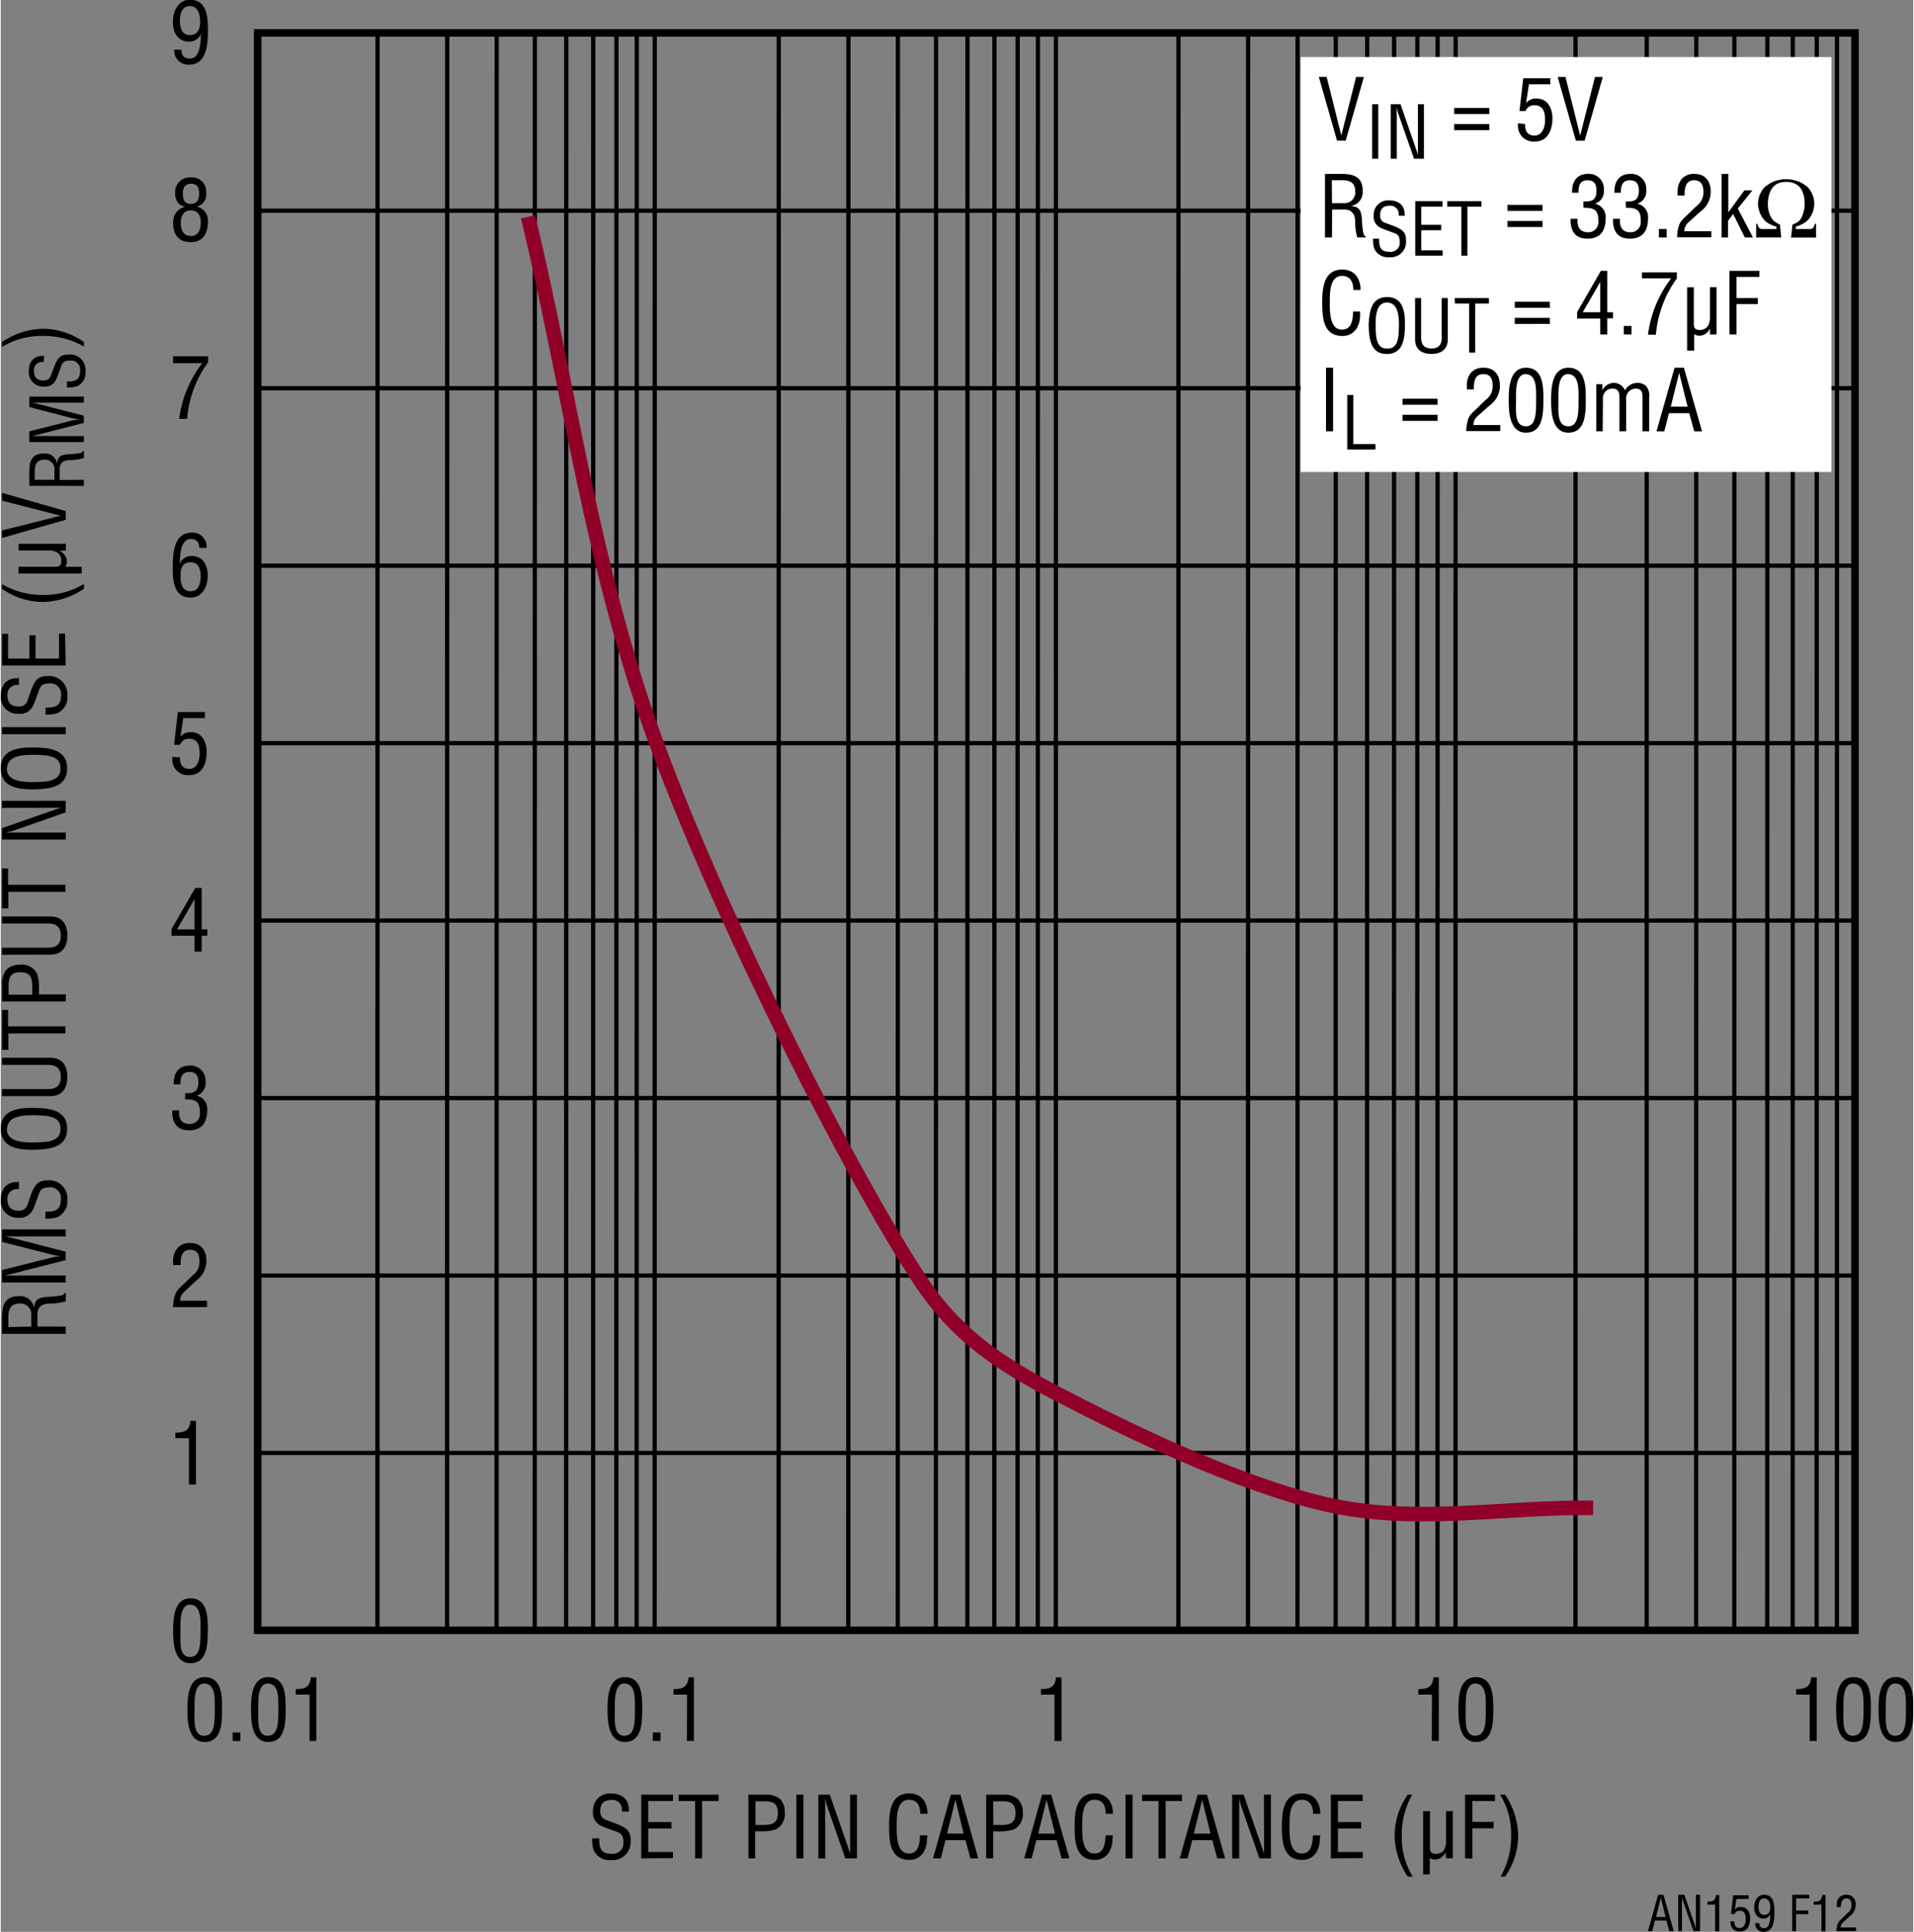 <svg id="abb50d87-4238-437b-8ff6-1e3d8c522295" data-name="b53f10a1-a57f-46f2-98ba-7159d1f46264" xmlns="http://www.w3.org/2000/svg" width="4.39in" height="4.43in" viewBox="0 0 315.8 318.93"><rect x="0" y="0" width="315.8" height="318.93" fill="#808080" stroke="none"/><title>AN159 F12</title><line x1="107.97" y1="269.17" x2="107.99" y2="5.42" fill="none" stroke="#000" stroke-width="0.7"/><line x1="105" y1="269.17" x2="105.02" y2="5.42" fill="none" stroke="#000" stroke-width="0.7"/><line x1="101.65" y1="269.17" x2="101.67" y2="5.42" fill="none" stroke="#000" stroke-width="0.7"/><line x1="97.81" y1="269.17" x2="97.83" y2="5.42" fill="none" stroke="#000" stroke-width="0.7"/><line x1="93.36" y1="269.17" x2="93.38" y2="5.42" fill="none" stroke="#000" stroke-width="0.7"/><line x1="88.17" y1="269.17" x2="88.19" y2="5.42" fill="none" stroke="#000" stroke-width="0.7"/><line x1="81.87" y1="269.17" x2="81.89" y2="5.42" fill="none" stroke="#000" stroke-width="0.7"/><line x1="73.7" y1="269.17" x2="73.72" y2="5.42" fill="none" stroke="#000" stroke-width="0.7"/><line x1="62.2" y1="269.17" x2="62.22" y2="5.42" fill="none" stroke="#000" stroke-width="0.7"/><line x1="174.22" y1="269.17" x2="174.24" y2="5.42" fill="none" stroke="#000" stroke-width="0.7"/><line x1="171.24" y1="269.17" x2="171.26" y2="5.42" fill="none" stroke="#000" stroke-width="0.7"/><line x1="167.9" y1="269.17" x2="167.92" y2="5.42" fill="none" stroke="#000" stroke-width="0.7"/><line x1="164.06" y1="269.17" x2="164.08" y2="5.42" fill="none" stroke="#000" stroke-width="0.7"/><line x1="159.61" y1="269.17" x2="159.63" y2="5.42" fill="none" stroke="#000" stroke-width="0.7"/><line x1="154.42" y1="269.17" x2="154.44" y2="5.42" fill="none" stroke="#000" stroke-width="0.7"/><line x1="148.12" y1="269.17" x2="148.14" y2="5.42" fill="none" stroke="#000" stroke-width="0.7"/><line x1="139.95" y1="269.17" x2="139.97" y2="5.42" fill="none" stroke="#000" stroke-width="0.7"/><line x1="128.45" y1="269.17" x2="128.47" y2="5.42" fill="none" stroke="#000" stroke-width="0.7"/><line x1="240.22" y1="269.17" x2="240.24" y2="5.42" fill="none" stroke="#000" stroke-width="0.7"/><line x1="237.24" y1="269.17" x2="237.26" y2="5.42" fill="none" stroke="#000" stroke-width="0.7"/><line x1="233.9" y1="269.17" x2="233.92" y2="5.42" fill="none" stroke="#000" stroke-width="0.7"/><line x1="230.06" y1="269.17" x2="230.08" y2="5.42" fill="none" stroke="#000" stroke-width="0.7"/><line x1="225.61" y1="269.17" x2="225.63" y2="5.42" fill="none" stroke="#000" stroke-width="0.7"/><line x1="220.42" y1="269.17" x2="220.44" y2="5.42" fill="none" stroke="#000" stroke-width="0.7"/><line x1="214.12" y1="269.17" x2="214.14" y2="5.42" fill="none" stroke="#000" stroke-width="0.7"/><line x1="205.95" y1="269.17" x2="205.97" y2="5.42" fill="none" stroke="#000" stroke-width="0.7"/><line x1="194.45" y1="269.17" x2="194.47" y2="5.42" fill="none" stroke="#000" stroke-width="0.7"/><line x1="303.2" y1="269.17" x2="303.21" y2="5.42" fill="none" stroke="#000" stroke-width="0.7"/><line x1="299.85" y1="269.17" x2="299.87" y2="5.42" fill="none" stroke="#000" stroke-width="0.7"/><line x1="295.89" y1="269.17" x2="295.91" y2="5.42" fill="none" stroke="#000" stroke-width="0.7"/><line x1="291.69" y1="269.17" x2="291.71" y2="5.42" fill="none" stroke="#000" stroke-width="0.7"/><line x1="286.25" y1="269.17" x2="286.27" y2="5.42" fill="none" stroke="#000" stroke-width="0.7"/><line x1="279.95" y1="269.17" x2="279.97" y2="5.42" fill="none" stroke="#000" stroke-width="0.7"/><line x1="271.78" y1="269.17" x2="271.79" y2="5.42" fill="none" stroke="#000" stroke-width="0.7"/><line x1="260.03" y1="269.17" x2="260.04" y2="5.42" fill="none" stroke="#000" stroke-width="0.7"/><rect x="42.42" y="5.42" width="263.75" height="263.75" fill="none" stroke="#000" stroke-width="1.2"/><path d="M236.33,279.81h-2.25v-.91c1.5,0,2.33-.3,2.5-1.94h.88v10.5H236.3Z" transform="translate(0 -0.04)"/><path d="M240.69,282.25c0-2,.13-5.33,2.86-5.33,2.91,0,2.91,3.33,2.91,5.33,0,2.39-.12,5.38-2.87,5.38S240.69,284.16,240.69,282.25Zm2.86,4.33c1.74,0,1.67-2.49,1.67-4.51,0-1.48.15-4-1.67-4.1s-1.65,3.14-1.65,4.1c0,2.06-.28,4.55,1.65,4.55Z" transform="translate(0 -0.04)"/><path d="M298.7,279.81h-2.24v-.91c1.5,0,2.32-.3,2.49-1.94h.91v10.5H298.7Z" transform="translate(0 -0.04)"/><path d="M303.07,282.25c0-2,.12-5.33,2.85-5.33,3,0,2.88,3.33,2.88,5.33,0,2.39-.13,5.38-2.88,5.38S303.07,284.16,303.07,282.25Zm2.85,4.33c1.74,0,1.67-2.49,1.67-4.51,0-1.48.16-4-1.67-4.1s-1.65,3.14-1.65,4.1c0,2.06-.28,4.55,1.65,4.55Z" transform="translate(0 -0.04)"/><path d="M310.07,282.25c0-2,.12-5.33,2.85-5.33,3,0,2.88,3.33,2.88,5.33,0,2.39-.13,5.38-2.88,5.38S310.07,284.16,310.07,282.25Zm2.85,4.33c1.74,0,1.67-2.49,1.67-4.51,0-1.48.16-4-1.67-4.1s-1.65,3.14-1.65,4.1c0,2.06-.28,4.55,1.65,4.55Z" transform="translate(0 -0.04)"/><path d="M174,279.81h-2.24v-.91c1.5,0,2.32-.3,2.49-1.94h.91v10.5H174Z" transform="translate(0 -0.04)"/><path d="M100.19,282.25c0-2,.13-5.33,2.86-5.33,2.94,0,2.87,3.33,2.87,5.33,0,2.39-.12,5.38-2.87,5.38S100.19,284.16,100.19,282.25Zm2.86,4.33c1.74,0,1.67-2.49,1.67-4.51,0-1.48.15-4-1.67-4.1s-1.65,3.14-1.65,4.1c0,2.06-.28,4.55,1.65,4.55Z" transform="translate(0 -0.04)"/><path d="M107.67,287.46v-1.4h1.27v1.4Z" transform="translate(0 -0.04)"/><path d="M113.33,279.81h-2.25v-.91c1.5,0,2.33-.3,2.5-1.94h.88v10.5H113.3Z" transform="translate(0 -0.04)"/><path d="M30.82,282.25c0-2,.12-5.33,2.85-5.33,2.95,0,2.88,3.33,2.88,5.33,0,2.39-.13,5.38-2.88,5.38S30.82,284.16,30.82,282.25Zm2.85,4.33c1.74,0,1.67-2.49,1.67-4.51,0-1.48.16-4-1.67-4.1S32,281.11,32,282.07c0,2.06-.28,4.55,1.65,4.55Z" transform="translate(0 -0.04)"/><path d="M38.29,287.46v-1.4h1.28v1.4Z" transform="translate(0 -0.04)"/><path d="M41.32,282.25c0-2,.12-5.33,2.85-5.33,2.95,0,2.88,3.33,2.88,5.33,0,2.39-.13,5.38-2.88,5.38S41.32,284.16,41.32,282.25Zm2.85,4.33c1.74,0,1.67-2.49,1.67-4.51,0-1.48.16-4-1.67-4.1s-1.65,3.14-1.65,4.1c0,2.06-.28,4.55,1.65,4.55Z" transform="translate(0 -0.04)"/><path d="M51,279.81H48.71v-.91c1.5,0,2.32-.3,2.49-1.94h.91v10.5H51Z" transform="translate(0 -0.04)"/><path d="M10.72,219.05v1.2H.21v-2.7c0-2.2.58-3.6,3-3.53a2.25,2.25,0,0,1,2.28,2h0c.13-1.36.56-1.7,2-1.87a16.69,16.69,0,0,0,2.34-.22c.2,0,.66-.13.66-.41h.24v1.36a9.69,9.69,0,0,1-2.68.37c-1.05,0-2,.42-2,1.79v2Zm-5.68,0v-1.8a1.8,1.8,0,0,0-1.58-2,1.37,1.37,0,0,0-.35,0c-1.81,0-1.85,1.45-1.85,2.23v1.64Z" transform="translate(0 -0.04)"/><path d="M.21,205.08V203H10.72v1.16H.73c.62.13,1,.22,1.41.32l8.58,2.2v1.39L2,210.3c-.37.1-.72.18-1.29.31h10v1.16H.21v-2.06l8.2-2.06a9,9,0,0,1,1.55-.22h0a13.92,13.92,0,0,1-1.57-.27Z" transform="translate(0 -0.04)"/><path d="M3,196.37a1.61,1.61,0,0,0-1.89,1.27,1.29,1.29,0,0,0,0,.39c0,1.7,1.07,1.88,1.88,1.88a1.38,1.38,0,0,0,1.43-1L5,197.25c.74-2,1.44-2.35,2.83-2.35A3,3,0,0,1,11,197.73c0,.15,0,.29,0,.43A2.87,2.87,0,0,1,9.3,201a5.92,5.92,0,0,1-1.92.23v-1.17c1.56.06,2.54-.23,2.54-2a1.77,1.77,0,0,0-1.5-2,1.93,1.93,0,0,0-.34,0c-1.59,0-1.61.65-2,1.71-.23.58-.52,1.5-.82,2.06a2.36,2.36,0,0,1-2.38,1.25A2.76,2.76,0,0,1,0,198.47a1.41,1.41,0,0,1,0-.29c0-1.92,1-3.1,3-3Z" transform="translate(0 -0.04)"/><path d="M0,186.37c0-3.06,2.83-3.44,5.24-3.43,2.91,0,5.73.39,5.73,3.46s-2.82,3.43-5.73,3.46C2.83,189.86,0,189.5,0,186.37Zm1,.06c0,1.79,1.88,2.24,4.22,2.23,3,0,4.65-.33,4.65-2.26s-1.61-2.24-4.65-2.25c-2.29,0-4.17.43-4.17,2.28Z" transform="translate(0 -0.04)"/><path d="M.21,181v-1.16H7.76c.83,0,2.16-.13,2.16-2s-1.33-2-2.16-2H.21v-1.17h8c1.88,0,2.79,1.25,2.79,3.16S10.09,181,8.21,181Z" transform="translate(0 -0.04)"/><path d="M.21,173.37v-6.6h1v2.72h9.46v1.16H1.26v2.72Z" transform="translate(0 -0.04)"/><path d="M10.72,165.37H.21v-2.75a3.61,3.61,0,0,1,.69-2.46,3,3,0,0,1,2.24-.85A2.83,2.83,0,0,1,6,160.79a8.05,8.05,0,0,1,.31,2.72v.7h4.46Zm-5.51-1.12v-1.13c0-1.6-.24-2.58-2-2.57s-1.94,1.08-1.91,2.5v1.2Z" transform="translate(0 -0.04)"/><path d="M.21,157.66V156.5H7.76c.83,0,2.16-.13,2.16-2s-1.33-2-2.16-2H.21v-1.16h8c1.88,0,2.79,1.24,2.79,3.15s-.91,3.15-2.79,3.15Z" transform="translate(0 -0.04)"/><path d="M.21,150v-6.6h1v2.72h9.46v1.16H1.26V150Z" transform="translate(0 -0.04)"/><path d="M.21,133.42v-1.17H10.72v1.91L2.31,137.1a8.49,8.49,0,0,1-1.58.39h10v1.16H.21v-1.89l8.6-3a11.83,11.83,0,0,1,1.15-.37H8.78Z" transform="translate(0 -0.04)"/><path d="M0,126.87c0-3.06,2.83-3.44,5.24-3.43,2.91,0,5.73.39,5.73,3.46s-2.82,3.43-5.73,3.46C2.83,130.36,0,130,0,126.87Zm1,.06c0,1.79,1.88,2.24,4.22,2.23,3,0,4.65-.33,4.65-2.26s-1.61-2.24-4.65-2.25c-2.29,0-4.17.43-4.17,2.28Z" transform="translate(0 -0.04)"/><path d="M10.72,121.25H.21v-1.16H10.72Z" transform="translate(0 -0.04)"/><path d="M3,113.14a1.61,1.61,0,0,0-1.89,1.27,1.33,1.33,0,0,0,0,.4c0,1.69,1.07,1.87,1.88,1.87a1.38,1.38,0,0,0,1.43-1L5,114c.74-2,1.44-2.35,2.83-2.35A3,3,0,0,1,11,114.49c0,.15,0,.29,0,.43a2.87,2.87,0,0,1-1.67,2.87,5.92,5.92,0,0,1-1.92.23v-1.16c1.56,0,2.54-.24,2.54-2a1.77,1.77,0,0,0-1.52-2,1.71,1.71,0,0,0-.32,0c-1.59,0-1.61.65-2,1.71-.23.58-.52,1.5-.82,2.06a2.33,2.33,0,0,1-2.38,1.25A2.76,2.76,0,0,1,0,115.24,1.41,1.41,0,0,1,0,115c0-1.92,1-3.1,3-3Z" transform="translate(0 -0.04)"/><path d="M10.72,109.92H.21v-5.25h1v4.09H4.74v-3.84h1v3.84H9.62v-4.12h1Z" transform="translate(0 -0.04)"/><path d="M.21,96.48a13.12,13.12,0,0,0,6.7,1.77,12.41,12.41,0,0,0,6.82-1.81v.81a12.59,12.59,0,0,1-6.66,2.17A11.86,11.86,0,0,1,.21,97.25Z" transform="translate(0 -0.04)"/><path d="M9.69,91h0a2,2,0,0,1,1.24,1.85,2.34,2.34,0,0,1-.26.77h2.69v1.11H2.93V93.61H9c.66,0,1-.21,1-1a1.56,1.56,0,0,0-.68-1.36,2.53,2.53,0,0,0-1.37-.33h-5v-1.1h7.79v1.1Z" transform="translate(0 -0.04)"/><path d="M.21,82.7V81.41l10.51,3v1.44l-10.51,3V87.61l9.67-2.43h0Z" transform="translate(0 -0.04)"/><path d="M13.72,79.25v1h-9V77.92c0-1.88.49-3.08,2.57-3a1.9,1.9,0,0,1,2,1.72h0c.11-1.16.48-1.45,1.68-1.59a15,15,0,0,0,2-.19c.17,0,.56-.11.56-.35h.21v1.14A8.06,8.06,0,0,1,11.4,76c-.9,0-1.67.36-1.67,1.54v1.75Zm-4.86,0V77.67a1.54,1.54,0,0,0-1.32-1.73,1.29,1.29,0,0,0-.34,0c-1.54,0-1.58,1.23-1.58,1.9v1.42Z" transform="translate(0 -0.04)"/><path d="M4.72,67.25V65.51h9v1H5.17c.52.11.86.19,1.21.28l7.34,1.88v1.19l-7.45,1.9c-.31.09-.61.16-1.1.27h8.55v1h-9V71.25l7-1.77a8.52,8.52,0,0,1,1.33-.19h0a12.1,12.1,0,0,1-1.34-.23Z" transform="translate(0 -0.04)"/><path d="M7.08,59.8a1.38,1.38,0,0,0-1.6,1.12,1.22,1.22,0,0,0,0,.33c0,1.45.91,1.6,1.61,1.6A1.17,1.17,0,0,0,8.29,62l.54-1.43c.64-1.7,1.24-2,2.42-2A2.54,2.54,0,0,1,14,60.91a2.26,2.26,0,0,1,0,.45,2.44,2.44,0,0,1-1.42,2.46,5.11,5.11,0,0,1-1.65.19V63c1.33.05,2.17-.2,2.17-1.7a1.51,1.51,0,0,0-1.26-1.73,1.82,1.82,0,0,0-.33,0c-1.37,0-1.38.55-1.73,1.46-.19.5-.44,1.29-.69,1.77a2,2,0,0,1-2,1.06,2.36,2.36,0,0,1-2.46-2.25,2.08,2.08,0,0,1,0-.25c0-1.65.85-2.65,2.54-2.56Z" transform="translate(0 -0.04)"/><path d="M13.73,57.25A13.12,13.12,0,0,0,7,55.51,12.41,12.41,0,0,0,.21,57.32v-.81a12.47,12.47,0,0,1,6.65-2.19,11.9,11.9,0,0,1,6.87,2.18Z" transform="translate(0 -0.04)"/><path d="M34.21,4.88c0,2.18-.08,5.84-3.11,5.84a2.32,2.32,0,0,1-2.45-2.18,1.41,1.41,0,0,1,0-.29h1.19c0,.95.41,1.46,1.4,1.46,1.78,0,1.77-3,1.82-4.08h0a2.1,2.1,0,0,1-1.94,1.29c-1.87,0-2.7-1.51-2.7-3.21C28.42,1.47,29.61,0,31.21,0,34,0,34.21,2.72,34.21,4.88Zm-3-3.83c-1.32,0-1.63,1.35-1.63,2.41s.28,2.37,1.64,2.37,1.71-1.09,1.71-2.19-.3-2.59-1.7-2.59Z" transform="translate(0 -0.04)"/><path d="M30.46,34.15c-1.25-.21-1.67-1.12-1.67-2.31a2.42,2.42,0,0,1,2.67-2.51,2.29,2.29,0,0,1,2.45,2.11,2.44,2.44,0,0,1,0,.47,2,2,0,0,1-1.58,2.24h0a2.33,2.33,0,0,1,1.88,2.5c0,1.81-.77,3.37-2.8,3.37s-2.94-1.17-2.94-3.2a2.53,2.53,0,0,1,2-2.65Zm1,4.84c1,0,1.57-.79,1.57-2.22,0-1.08-.43-2-1.65-2s-1.65,1-1.65,2S30,39,31.38,39Zm0-5.31c1,0,1.3-.77,1.3-1.68s-.28-1.62-1.32-1.62S30.07,31,30.07,32s.3,1.72,1.29,1.72Z" transform="translate(0 -0.04)"/><path d="M28.4,93.82c0-2.18.08-5.84,3.11-5.84A2.31,2.31,0,0,1,34,90.16a1.82,1.82,0,0,1,0,.33H32.77c0-.95-.41-1.46-1.4-1.46-1.78,0-1.77,3-1.82,4.08h0a2.07,2.07,0,0,1,1.93-1.29c1.88,0,2.7,1.51,2.7,3.21,0,2.24-1.19,3.67-2.79,3.67C28.61,98.7,28.4,96,28.4,93.82Zm2.91-.95c-1.37,0-1.62,1.15-1.62,2.12-.07,2,.66,2.66,1.71,2.66,1.37,0,1.61-1.49,1.61-2.55S32.66,92.87,31.31,92.87Z" transform="translate(0 -0.04)"/><path d="M32.11,146.64h1.07v6.83h.93v1.05h-.93v2.62H32v-2.62H28.19v-1.08Zm-3,6.83H32v-5h0Z" transform="translate(0 -0.04)"/><path d="M30.37,213.25a2,2,0,0,0-.75,1.53h4.44v1.05h-5.6a6.3,6.3,0,0,1,.42-2.27,3.67,3.67,0,0,1,.83-1.05l2-1.94a2.65,2.65,0,0,0,1.1-2.35c0-1.06-.37-1.85-1.56-1.85-1.44,0-1.57,1.42-1.54,2.52H28.46v-.64a3.24,3.24,0,0,1,.67-2.1,2.66,2.66,0,0,1,2.13-.9c1.79,0,2.7,1.19,2.7,2.93a4,4,0,0,1-1.69,3.28Z" transform="translate(0 -0.04)"/><path d="M28.46,58.86h5.77v1a18.33,18.33,0,0,0-3.46,9.33H29.46A19.11,19.11,0,0,1,33.26,60h-4.8Z" transform="translate(0 -0.04)"/><path d="M29.6,125.07c-.05,1.12.37,1.9,1.56,1.9s1.68-1.23,1.68-2.53S32.57,122,31.09,122a1.47,1.47,0,0,0-1.47,1h-1l.62-5.41h4.47v1H30.14l-.47,3.08h0a2.08,2.08,0,0,1,1.67-.76c1.93,0,2.67,1.63,2.67,3.34S33.33,128,31.16,128a2.55,2.55,0,0,1-2.82-2.23,2.49,2.49,0,0,1,0-.77Z" transform="translate(0 -0.04)"/><path d="M30.46,180.53c.93-.06,2.17.14,2.17-1.79,0-1-.31-1.73-1.47-1.73-1.32,0-1.5,1-1.5,2.06h-1.1c-.06-1.76.72-3.11,2.63-3.11a2.46,2.46,0,0,1,2.62,2.29,1.71,1.71,0,0,1,0,.32,2.16,2.16,0,0,1-1.47,2.35h0a2.23,2.23,0,0,1,1.75,2.42c0,2-.87,3.31-3,3.31s-2.81-1.39-2.77-3.29h1.14c-.1,1.12.22,2.24,1.72,2.24A1.64,1.64,0,0,0,32.89,184a1.51,1.51,0,0,0,0-.3c0-1.83-.7-2.18-2.47-2.17Z" transform="translate(0 -0.04)"/><path d="M31.07,237.47H28.83v-.91c1.5,0,2.33-.31,2.5-1.94h.91v10.5H31.07Z" transform="translate(0 -0.04)"/><path d="M28.46,269.25c0-2,.13-5.34,2.86-5.34,2.94,0,2.87,3.34,2.87,5.34,0,2.38-.13,5.38-2.87,5.38S28.46,271.14,28.46,269.25Zm2.86,4.33c1.74,0,1.67-2.49,1.67-4.51,0-1.49.15-4-1.67-4.11s-1.65,3.14-1.65,4.11c0,2.05-.3,4.54,1.63,4.54Z" transform="translate(0 -0.04)"/><line x1="306.17" y1="93.39" x2="42.42" y2="93.39" fill="none" stroke="#000" stroke-width="0.7"/><line x1="306.17" y1="210.58" x2="42.42" y2="210.58" fill="none" stroke="#000" stroke-width="0.7"/><line x1="306.17" y1="34.79" x2="42.42" y2="34.79" fill="none" stroke="#000" stroke-width="0.7"/><line x1="306.17" y1="151.98" x2="42.42" y2="151.98" fill="none" stroke="#000" stroke-width="0.7"/><line x1="306.17" y1="64.09" x2="42.42" y2="64.09" fill="none" stroke="#000" stroke-width="0.7"/><line x1="306.17" y1="122.69" x2="42.42" y2="122.69" fill="none" stroke="#000" stroke-width="0.7"/><line x1="306.17" y1="181.28" x2="42.42" y2="181.28" fill="none" stroke="#000" stroke-width="0.7"/><line x1="306.17" y1="239.87" x2="42.42" y2="239.87" fill="none" stroke="#000" stroke-width="0.7"/><path d="M273.68,312.85h.88l1.69,6h-.74l-.47-1.73h-1.89l-.44,1.73H272Zm.44.48h0l-.79,3.19h1.58Z" transform="translate(0 -0.04)"/><path d="M279.94,312.85h.66v6h-1.09l-1.67-4.8a4.57,4.57,0,0,1-.23-.9h0v5.7H277v-6H278l1.7,4.91c.07.19.13.38.21.66h0v-5.57Z" transform="translate(0 -0.04)"/><path d="M283.09,314.48h-1.28V314c.86,0,1.33-.17,1.43-1.11h.52v6h-.67Z" transform="translate(0 -0.04)"/><path d="M286.25,317.25c0,.64.21,1.09.89,1.09s1-.7,1-1.45-.15-1.4-1-1.4a.85.85,0,0,0-.84.54h-.59l.35-3.09h2.55v.6h-2l-.27,1.76h0a1.13,1.13,0,0,1,1-.43c1.1,0,1.53.92,1.53,1.9s-.39,2.15-1.63,2.15a1.46,1.46,0,0,1-1.61-1.29,1.34,1.34,0,0,1,0-.4Z" transform="translate(0 -0.04)"/><path d="M292.88,315.64c0,1.24-.05,3.33-1.77,3.33a1.31,1.31,0,0,1-1.4-1.23.67.67,0,0,1,0-.2h.68c0,.54.23.83.8.83,1,0,1-1.69,1-2.33h0a1.18,1.18,0,0,1-1.1.74c-1.07,0-1.55-.86-1.55-1.83,0-1.28.68-2.1,1.6-2.1C292.76,312.85,292.88,314.4,292.88,315.64Zm-1.7-2.19c-.75,0-.93.77-.93,1.38s.16,1.35.94,1.35,1-.62,1-1.25S292,313.45,291.18,313.45Z" transform="translate(0 -0.04)"/><path d="M295.81,318.85v-6h2.82v.6h-2.17v2h2v.6h-2v2.83Z" transform="translate(0 -0.04)"/><path d="M300.64,314.48h-1.28V314c.86,0,1.33-.17,1.43-1.11h.52v6h-.67Z" transform="translate(0 -0.04)"/><path d="M304.24,317.38a1.17,1.17,0,0,0-.43.87h2.54v.6h-3.23a3.56,3.56,0,0,1,.24-1.29,2,2,0,0,1,.48-.6l1.14-1.11a1.56,1.56,0,0,0,.62-1.34c0-.61-.2-1.06-.88-1.06s-.9.81-.88,1.44h-.67v-.37a1.86,1.86,0,0,1,.39-1.2,1.55,1.55,0,0,1,1.19-.47,1.48,1.48,0,0,1,1.55,1.41,1.15,1.15,0,0,1,0,.26,2.28,2.28,0,0,1-1,1.88Z" transform="translate(0 -0.04)"/><rect x="42.42" y="5.42" width="263.75" height="263.75" fill="none" stroke="#000" stroke-width="1.2"/><path d="M102.54,299.09a1.61,1.61,0,0,0-1.27-1.89,1.33,1.33,0,0,0-.4,0c-1.69,0-1.87,1.07-1.87,1.88a1.38,1.38,0,0,0,1,1.43l1.67.63c2,.74,2.35,1.44,2.35,2.83a3,3,0,0,1-2.83,3.16h-.43a2.87,2.87,0,0,1-2.87-1.67,5.92,5.92,0,0,1-.23-1.92h1.16c0,1.56.24,2.54,2,2.54a1.77,1.77,0,0,0,2-1.52,1.71,1.71,0,0,0,0-.32c0-1.59-.65-1.61-1.71-2-.58-.23-1.5-.52-2.06-.82A2.33,2.33,0,0,1,97.8,299a2.76,2.76,0,0,1,2.64-2.87h.29c1.92,0,3.09,1,3,3Z" transform="translate(0 -0.04)"/><path d="M105.76,306.84V296.33H111v1.05h-4.09v3.47h3.84v1.06h-3.84v3.88H111v1Z" transform="translate(0 -0.04)"/><path d="M111.93,296.33h6.6v1.05h-2.72v9.46h-1.16v-9.46h-2.72Z" transform="translate(0 -0.04)"/><path d="M123.46,306.84V296.33h2.76a3.59,3.59,0,0,1,2.45.69,3,3,0,0,1,.79,2.23,2.83,2.83,0,0,1-1.48,2.81,8.05,8.05,0,0,1-2.72.31h-.7v4.46Zm1.16-5.51h1.13c1.6,0,2.58-.24,2.57-2s-1.08-1.94-2.5-1.91h-1.2Z" transform="translate(0 -0.04)"/><path d="M131.38,306.84V296.33h1.16v10.51Z" transform="translate(0 -0.04)"/><path d="M140.21,296.33h1.17v10.51h-1.92l-2.94-8.41a8.49,8.49,0,0,1-.39-1.58h0v10H135V296.33h1.89l3,8.6a11.77,11.77,0,0,1,.36,1.15h0v-9.75Z" transform="translate(0 -0.04)"/><path d="M151.83,299.48c0-1.24-.43-2.31-1.89-2.31-2,0-2,2.87-2,4.26s-.09,4.61,2,4.61c1.39,0,1.68-1.14,1.82-2.29a2.48,2.48,0,0,1,.07-.71H153a2.39,2.39,0,0,1-.06.65,4,4,0,0,1-.62,2.22,2.64,2.64,0,0,1-2.28,1.18c-3.24,0-3.35-3.12-3.35-5.63s.35-5.34,3.34-5.34c2,0,3,1.48,3,3.36Z" transform="translate(0 -0.04)"/><path d="M156.89,296.33h1.57l2.95,10.51h-1.29l-.82-3H156l-.77,3h-1.29Zm.75.84h0l-1.38,5.59H159Z" transform="translate(0 -0.04)"/><path d="M162.72,306.84V296.33h2.74a3.58,3.58,0,0,1,2.45.69,3,3,0,0,1,.86,2.24,2.82,2.82,0,0,1-1.49,2.81,8,8,0,0,1-2.71.31h-.7v4.46Zm1.17-5.51H165c1.6,0,2.58-.24,2.56-2s-1.07-1.94-2.49-1.91h-1.2Z" transform="translate(0 -0.04)"/><path d="M171.94,296.33h1.52l3,10.51h-1.29l-.82-3H171l-.77,3H169Zm.75.84h0l-1.38,5.59h2.77Z" transform="translate(0 -0.04)"/><path d="M182.46,299.48c0-1.24-.43-2.31-1.89-2.31-2,0-2,2.87-2,4.26s-.09,4.61,2,4.61c1.39,0,1.68-1.14,1.82-2.29a2.48,2.48,0,0,1,.07-.71h1.16a2.85,2.85,0,0,1-.05.65,4,4,0,0,1-.62,2.22,2.64,2.64,0,0,1-2.28,1.18c-3.24,0-3.35-3.12-3.35-5.63s.35-5.34,3.33-5.34c2,0,3,1.48,3,3.36Z" transform="translate(0 -0.04)"/><path d="M185.73,306.84V296.33h1.16v10.51Z" transform="translate(0 -0.04)"/><path d="M188.46,296.33h6.6v1.05h-2.71v9.46h-1.17v-9.46h-2.72Z" transform="translate(0 -0.04)"/><path d="M197.63,296.33h1.54l3,10.51h-1.29l-.82-3h-3.32l-.77,3h-1.29Zm.75.84h0L197,302.76h2.77Z" transform="translate(0 -0.04)"/><path d="M208.58,296.33h1.16v10.51h-1.91l-2.94-8.41a8.49,8.49,0,0,1-.39-1.58h0v10h-1.16V296.33h1.89l3,8.6a11.83,11.83,0,0,1,.37,1.15h0V304.9Z" transform="translate(0 -0.04)"/><path d="M216.7,299.48c0-1.24-.44-2.31-1.9-2.31-2,0-2,2.87-2,4.26s-.08,4.61,2,4.61c1.39,0,1.69-1.14,1.83-2.29a2.48,2.48,0,0,1,.07-.71h1.16a2.39,2.39,0,0,1-.06.65,4,4,0,0,1-.61,2.22,2.65,2.65,0,0,1-2.29,1.18c-3.23,0-3.35-3.12-3.35-5.63s.36-5.34,3.34-5.34c2,0,3,1.48,3,3.36Z" transform="translate(0 -0.04)"/><path d="M219.63,306.84V296.33h5.26v1.05H220.8v3.47h3.83v1.06H220.8v3.88h4.11v1Z" transform="translate(0 -0.04)"/><path d="M233.07,296.33a13.11,13.11,0,0,0-1.73,6.7,12.41,12.41,0,0,0,1.81,6.82h-.82a12.59,12.59,0,0,1-2.17-6.66,11.86,11.86,0,0,1,2.17-6.86Z" transform="translate(0 -0.04)"/><path d="M238.59,305.81h0a2,2,0,0,1-1.85,1.24,2.59,2.59,0,0,1-.77-.26v2.69h-1.1V299.05H236v6.05c0,.66.21,1,1,1a1.58,1.58,0,0,0,1.33-.69,2.61,2.61,0,0,0,.32-1.37v-5h1.11v7.79h-1.11Z" transform="translate(0 -0.04)"/><path d="M241.79,306.84V296.33h4.94v1.05H243v3.45h3.5v1.05H243v5Z" transform="translate(0 -0.04)"/><path d="M247.66,309.85a13.12,13.12,0,0,0,1.74-6.7,12.41,12.41,0,0,0-1.81-6.82h.81a12.56,12.56,0,0,1,2.17,6.65,11.82,11.82,0,0,1-2.17,6.87Z" transform="translate(0 -0.04)"/><rect x="214.64" y="9.42" width="87.66" height="68.5" fill="#fff"/><path d="M223.8,12.75h1.29l-3,10.5h-1.44l-3-10.51h1.29l2.42,9.67h0Z" transform="translate(0 -0.04)"/><path d="M226.46,26.25v-9h1v9Z" transform="translate(0 -0.04)"/><path d="M234,17.25h1v9h-1.63l-2.52-7.2a7,7,0,0,1-.33-1.35h0v8.55h-1v-9h1.62l2.55,7.37a8.94,8.94,0,0,1,.32,1h0V17.25Z" transform="translate(0 -0.04)"/><path d="M245.81,18.86H240v-1h5.79Zm0,2.66H240v-1h5.79Z" transform="translate(0 -0.04)"/><path d="M251.71,20.51c-.05,1.12.37,1.91,1.56,1.91S255,21.19,255,19.88s-.27-2.46-1.75-2.46a1.49,1.49,0,0,0-1.47.95h-1l.62-5.41h4.47v1h-3.53l-.47,3.09h0a2.1,2.1,0,0,1,1.67-.75c1.93,0,2.68,1.62,2.68,3.33s-.69,3.77-2.86,3.77a2.56,2.56,0,0,1-2.82-2.28,2.9,2.9,0,0,1,0-.72Z" transform="translate(0 -0.04)"/><path d="M263.25,12.75h1.29l-3,10.51h-1.45l-3-10.51h1.29l2.42,9.67h0Z" transform="translate(0 -0.04)"/><path d="M219.82,39.25h-1.16V28.75h2.7c2.2,0,3.6.58,3.53,3a2.25,2.25,0,0,1-2,2.29h0c1.36.13,1.69.56,1.86,2a16.69,16.69,0,0,0,.22,2.34c.05.2.13.66.41.66v.21H224a9.68,9.68,0,0,1-.36-2.68c0-1-.42-1.94-1.8-1.94h-2Zm0-5.67h1.84a1.8,1.8,0,0,0,2-1.6,1.3,1.3,0,0,0,0-.34c0-1.8-1.44-1.85-2.23-1.85h-1.64Z" transform="translate(0 -0.04)"/><path d="M230.81,35.63A1.36,1.36,0,0,0,229.38,34c-1.45,0-1.61.92-1.61,1.61a1.17,1.17,0,0,0,.85,1.22l1.43.54c1.7.64,2,1.24,2,2.43a2.53,2.53,0,0,1-2.34,2.71,2.36,2.36,0,0,1-.46,0,2.47,2.47,0,0,1-2.46-1.43,5.05,5.05,0,0,1-.19-1.64h1c0,1.33.2,2.17,1.7,2.17a1.52,1.52,0,0,0,1.71-1.3,2.72,2.72,0,0,0,0-.28c0-1.36-.56-1.37-1.47-1.72-.49-.19-1.28-.45-1.76-.7a2,2,0,0,1-1.07-2A2.36,2.36,0,0,1,229,33.12h.26c1.64,0,2.65.86,2.55,2.55Z" transform="translate(0 -0.04)"/><path d="M233.57,42.25v-9h4.5v.9h-3.51v3h3.29v.9h-3.29v3.32h3.53v.88Z" transform="translate(0 -0.04)"/><path d="M238.86,33.25h5.65v.9h-2.33v8.1h-1v-8.1h-2.32Z" transform="translate(0 -0.04)"/><path d="M254.58,34.86H248.8v-1h5.78Zm0,2.66H248.8v-1h5.78Z" transform="translate(0 -0.04)"/><path d="M261.32,33.32c.92-.06,2.17.14,2.17-1.79,0-1-.31-1.73-1.47-1.73-1.32,0-1.5,1-1.5,2.06h-1.06c-.06-1.76.73-3.11,2.63-3.11A2.46,2.46,0,0,1,264.71,31a1.71,1.71,0,0,1,0,.32,2.16,2.16,0,0,1-1.47,2.35h0A2.23,2.23,0,0,1,265,36.13c0,2-.86,3.31-3,3.31s-2.82-1.39-2.78-3.29h1.15c-.09,1.12.23,2.24,1.73,2.24a1.66,1.66,0,0,0,1.71-1.59,2.83,2.83,0,0,0,0-.29c0-1.83-.7-2.18-2.46-2.17Z" transform="translate(0 -0.04)"/><path d="M268.32,33.32c.92-.06,2.17.14,2.17-1.79,0-1-.31-1.73-1.47-1.73-1.32,0-1.5,1-1.5,2.06h-1.06c-.06-1.76.73-3.11,2.63-3.11A2.46,2.46,0,0,1,271.71,31a1.71,1.71,0,0,1,0,.32,2.16,2.16,0,0,1-1.47,2.35h0A2.23,2.23,0,0,1,272,36.13c0,2-.86,3.31-3,3.31s-2.82-1.39-2.78-3.29h1.15c-.09,1.12.23,2.24,1.73,2.24a1.66,1.66,0,0,0,1.71-1.59,2.83,2.83,0,0,0,0-.29c0-1.83-.7-2.18-2.46-2.17Z" transform="translate(0 -0.04)"/><path d="M273.8,39.25v-1.4h1.28v1.4Z" transform="translate(0 -0.04)"/><path d="M278.76,36.68a2,2,0,0,0-.76,1.53h4.46v1h-5.64a5.86,5.86,0,0,1,.42-2.27,3.82,3.82,0,0,1,.82-1l2-1.93a2.72,2.72,0,0,0,1.09-2.36c0-1.06-.36-1.85-1.55-1.85-1.45,0-1.57,1.42-1.55,2.53h-1.16v-.65a3.36,3.36,0,0,1,.67-2.1,2.69,2.69,0,0,1,2.09-.83c1.8,0,2.71,1.19,2.71,2.93a4,4,0,0,1-1.7,3.28Z" transform="translate(0 -0.04)"/><path d="M284.15,39.25V28.75h1.11V35.1h0l2.66-3.63h1.32l-2.41,3,2.5,4.78H288l-1.94-3.88-.84,1.11v2.77Z" transform="translate(0 -0.04)"/><path d="M294,39.25h-4.14V37h.21a1.6,1.6,0,0,0,.31.69.92.92,0,0,0,.62.17h2.21v-.4a5.94,5.94,0,0,1-1.4-.59,2.77,2.77,0,0,1-.89-.88,3.78,3.78,0,0,1-.56-1.16,3.47,3.47,0,0,1-.19-1.15,4.22,4.22,0,0,1,.13-1,3.66,3.66,0,0,1,.42-1,2.63,2.63,0,0,1,.65-.83c.28-.21.57-.4.86-.59a4.59,4.59,0,0,1,1.18-.46,5.77,5.77,0,0,1,2.8,0,5.23,5.23,0,0,1,1.19.46,7.19,7.19,0,0,1,.86.58,3.32,3.32,0,0,1,.77,1.05,3.61,3.61,0,0,1,.42,1.79,4.17,4.17,0,0,1-.17,1.16,3.89,3.89,0,0,1-.55,1.12,2.89,2.89,0,0,1-.94.9,5.83,5.83,0,0,1-1.38.6v.4h2.21a.92.92,0,0,0,.62-.17,1.79,1.79,0,0,0,.31-.69h.21v2.26h-4.13l.22-2.13a5.64,5.64,0,0,0,1-.53,1.93,1.93,0,0,0,.58-.83,5.21,5.21,0,0,0,.34-1.08,4.7,4.7,0,0,0,.1-1.06,5,5,0,0,0-.23-1.58,2.8,2.8,0,0,0-.67-1.2,2.65,2.65,0,0,0-1-.61,3.85,3.85,0,0,0-1.12-.17,3.77,3.77,0,0,0-1.11.16,2.19,2.19,0,0,0-1,.6,3,3,0,0,0-.7,1.23,5.44,5.44,0,0,0-.24,1.6,4.41,4.41,0,0,0,.31,1.8,3.43,3.43,0,0,0,.62,1,3.57,3.57,0,0,0,1.06.64Z" transform="translate(0 -0.04)"/><path d="M223.34,47.91c0-1.25-.44-2.32-1.89-2.32-2,0-2,2.88-2,4.26s-.08,4.61,2,4.61c1.39,0,1.68-1.13,1.82-2.28a2.52,2.52,0,0,1,.07-.72h1.12v.65a4.08,4.08,0,0,1-.62,2.23,2.69,2.69,0,0,1-2.28,1.17c-3.24,0-3.35-3.12-3.35-5.63s.35-5.34,3.33-5.34c2,0,3,1.49,3,3.37Z" transform="translate(0 -0.04)"/><path d="M228.93,49.08c2.63,0,2.95,2.43,2.94,4.49,0,2.49-.33,4.91-3,4.91s-2.94-2.42-3-4.91C226,51.51,226.26,49.08,228.93,49.08Zm0,.9c-1.54,0-1.92,1.61-1.91,3.61,0,2.61.28,4,1.93,4s1.92-1.38,1.93-4c0-2-.42-3.61-2-3.61Z" transform="translate(0 -0.04)"/><path d="M233.54,49.25h1v6.47c0,.71.11,1.85,1.7,1.85s1.72-1.14,1.7-1.85V49.25h1v6.83c0,1.61-1.07,2.39-2.7,2.39s-2.7-.78-2.7-2.39Z" transform="translate(0 -0.04)"/><path d="M240.08,49.25h5.65v.9h-2.27v8.1h-1v-8.1h-2.33Z" transform="translate(0 -0.04)"/><path d="M255.81,50.86H250v-1h5.79Zm0,2.66H250v-1h5.79Z" transform="translate(0 -0.04)"/><path d="M264.22,44.75h1.06v6.84h.94v1h-.94v2.66h-1.16V52.64H260.3V51.56Zm-3,6.84h2.9v-5h0Z" transform="translate(0 -0.04)"/><path d="M268,55.25v-1.4h1.28v1.4Z" transform="translate(0 -0.04)"/><path d="M271,45h5.77v1a18.37,18.37,0,0,0-3.46,9.29H272A19.27,19.27,0,0,1,275.82,46H271Z" transform="translate(0 -0.04)"/><path d="M282.24,54.25h0a2,2,0,0,1-1.85,1.23,2.58,2.58,0,0,1-.77-.25v2.69h-1.16V47.47h1.11v6.05c0,.66.21,1,1,1a1.57,1.57,0,0,0,1.33-.68,2.57,2.57,0,0,0,.33-1.38v-5h1.1v7.79h-1.1Z" transform="translate(0 -0.04)"/><path d="M285.46,55.25V44.75h4.93v1h-3.77v3.5h3.51v1h-3.51v5Z" transform="translate(0 -0.04)"/><path d="M218.83,71.25V60.75H220v10.5Z" transform="translate(0 -0.04)"/><path d="M222.34,74.25v-9h1v8.1H227v.9Z" transform="translate(0 -0.04)"/><path d="M237.25,66.86h-5.79v-1h5.79Zm0,2.66h-5.79v-1h5.79Z" transform="translate(0 -0.04)"/><path d="M243.93,68.68a2,2,0,0,0-.76,1.53h4.44v1H242a6.3,6.3,0,0,1,.42-2.27,3.82,3.82,0,0,1,.83-1l2-1.93a2.69,2.69,0,0,0,1.1-2.36c0-1.06-.37-1.85-1.56-1.85-1.44,0-1.57,1.42-1.54,2.53h-1.16v-.65a3.24,3.24,0,0,1,.67-2.1,2.65,2.65,0,0,1,2.09-.83c1.79,0,2.7,1.19,2.7,2.93A4,4,0,0,1,245.82,67Z" transform="translate(0 -0.04)"/><path d="M249,66.09c0-2,.13-5.34,2.86-5.34,2.94,0,2.87,3.34,2.87,5.34,0,2.38-.12,5.38-2.87,5.38S249,68,249,66.09Zm2.86,4.33c1.74,0,1.67-2.49,1.67-4.51,0-1.49.15-4-1.67-4.11s-1.65,3.14-1.65,4.11C250.2,67.93,249.92,70.42,251.85,70.42Z" transform="translate(0 -0.04)"/><path d="M256,66.09c0-2,.13-5.34,2.86-5.34,2.94,0,2.87,3.34,2.87,5.34,0,2.38-.12,5.38-2.87,5.38S256,68,256,66.09Zm2.86,4.33c1.74,0,1.67-2.49,1.67-4.51,0-1.49.15-4-1.67-4.11s-1.65,3.14-1.65,4.11c0,2-.28,4.51,1.65,4.51Z" transform="translate(0 -0.04)"/><path d="M264.52,71.25h-1.06V63.47h1v1h0a2.15,2.15,0,0,1,1.89-1.22,2,2,0,0,1,1.85,1.23,2.33,2.33,0,0,1,2.09-1.23,2.1,2.1,0,0,1,1.43.55,2.51,2.51,0,0,1,.48,1.82v5.63h-1.11v-5.7c0-.87-.24-1.36-1.19-1.36a1.62,1.62,0,0,0-1,.43,1.67,1.67,0,0,0-.5,1.42v5.21h-1.11v-5.7c0-.81-.27-1.36-1.16-1.36a1.56,1.56,0,0,0-1.09.43,1.67,1.67,0,0,0-.48,1.42Z" transform="translate(0 -0.04)"/><path d="M276.39,60.75h1.54l3,10.51h-1.29l-.83-3h-3.35l-.77,3H273.4Zm.76.84h0l-1.39,5.59h2.78Z" transform="translate(0 -0.04)"/><path d="M87.07,35.84c7.06,29.27,10.48,58,21.47,87.64s31.8,70.36,43.1,87.66c6.08,9.31,13.21,14,22.82,19,11,5.74,29.55,14.84,44.3,18.24s29.45.39,44.18.59" transform="translate(0 -0.04)" fill="none" stroke="#910028" stroke-width="2.4"/></svg>